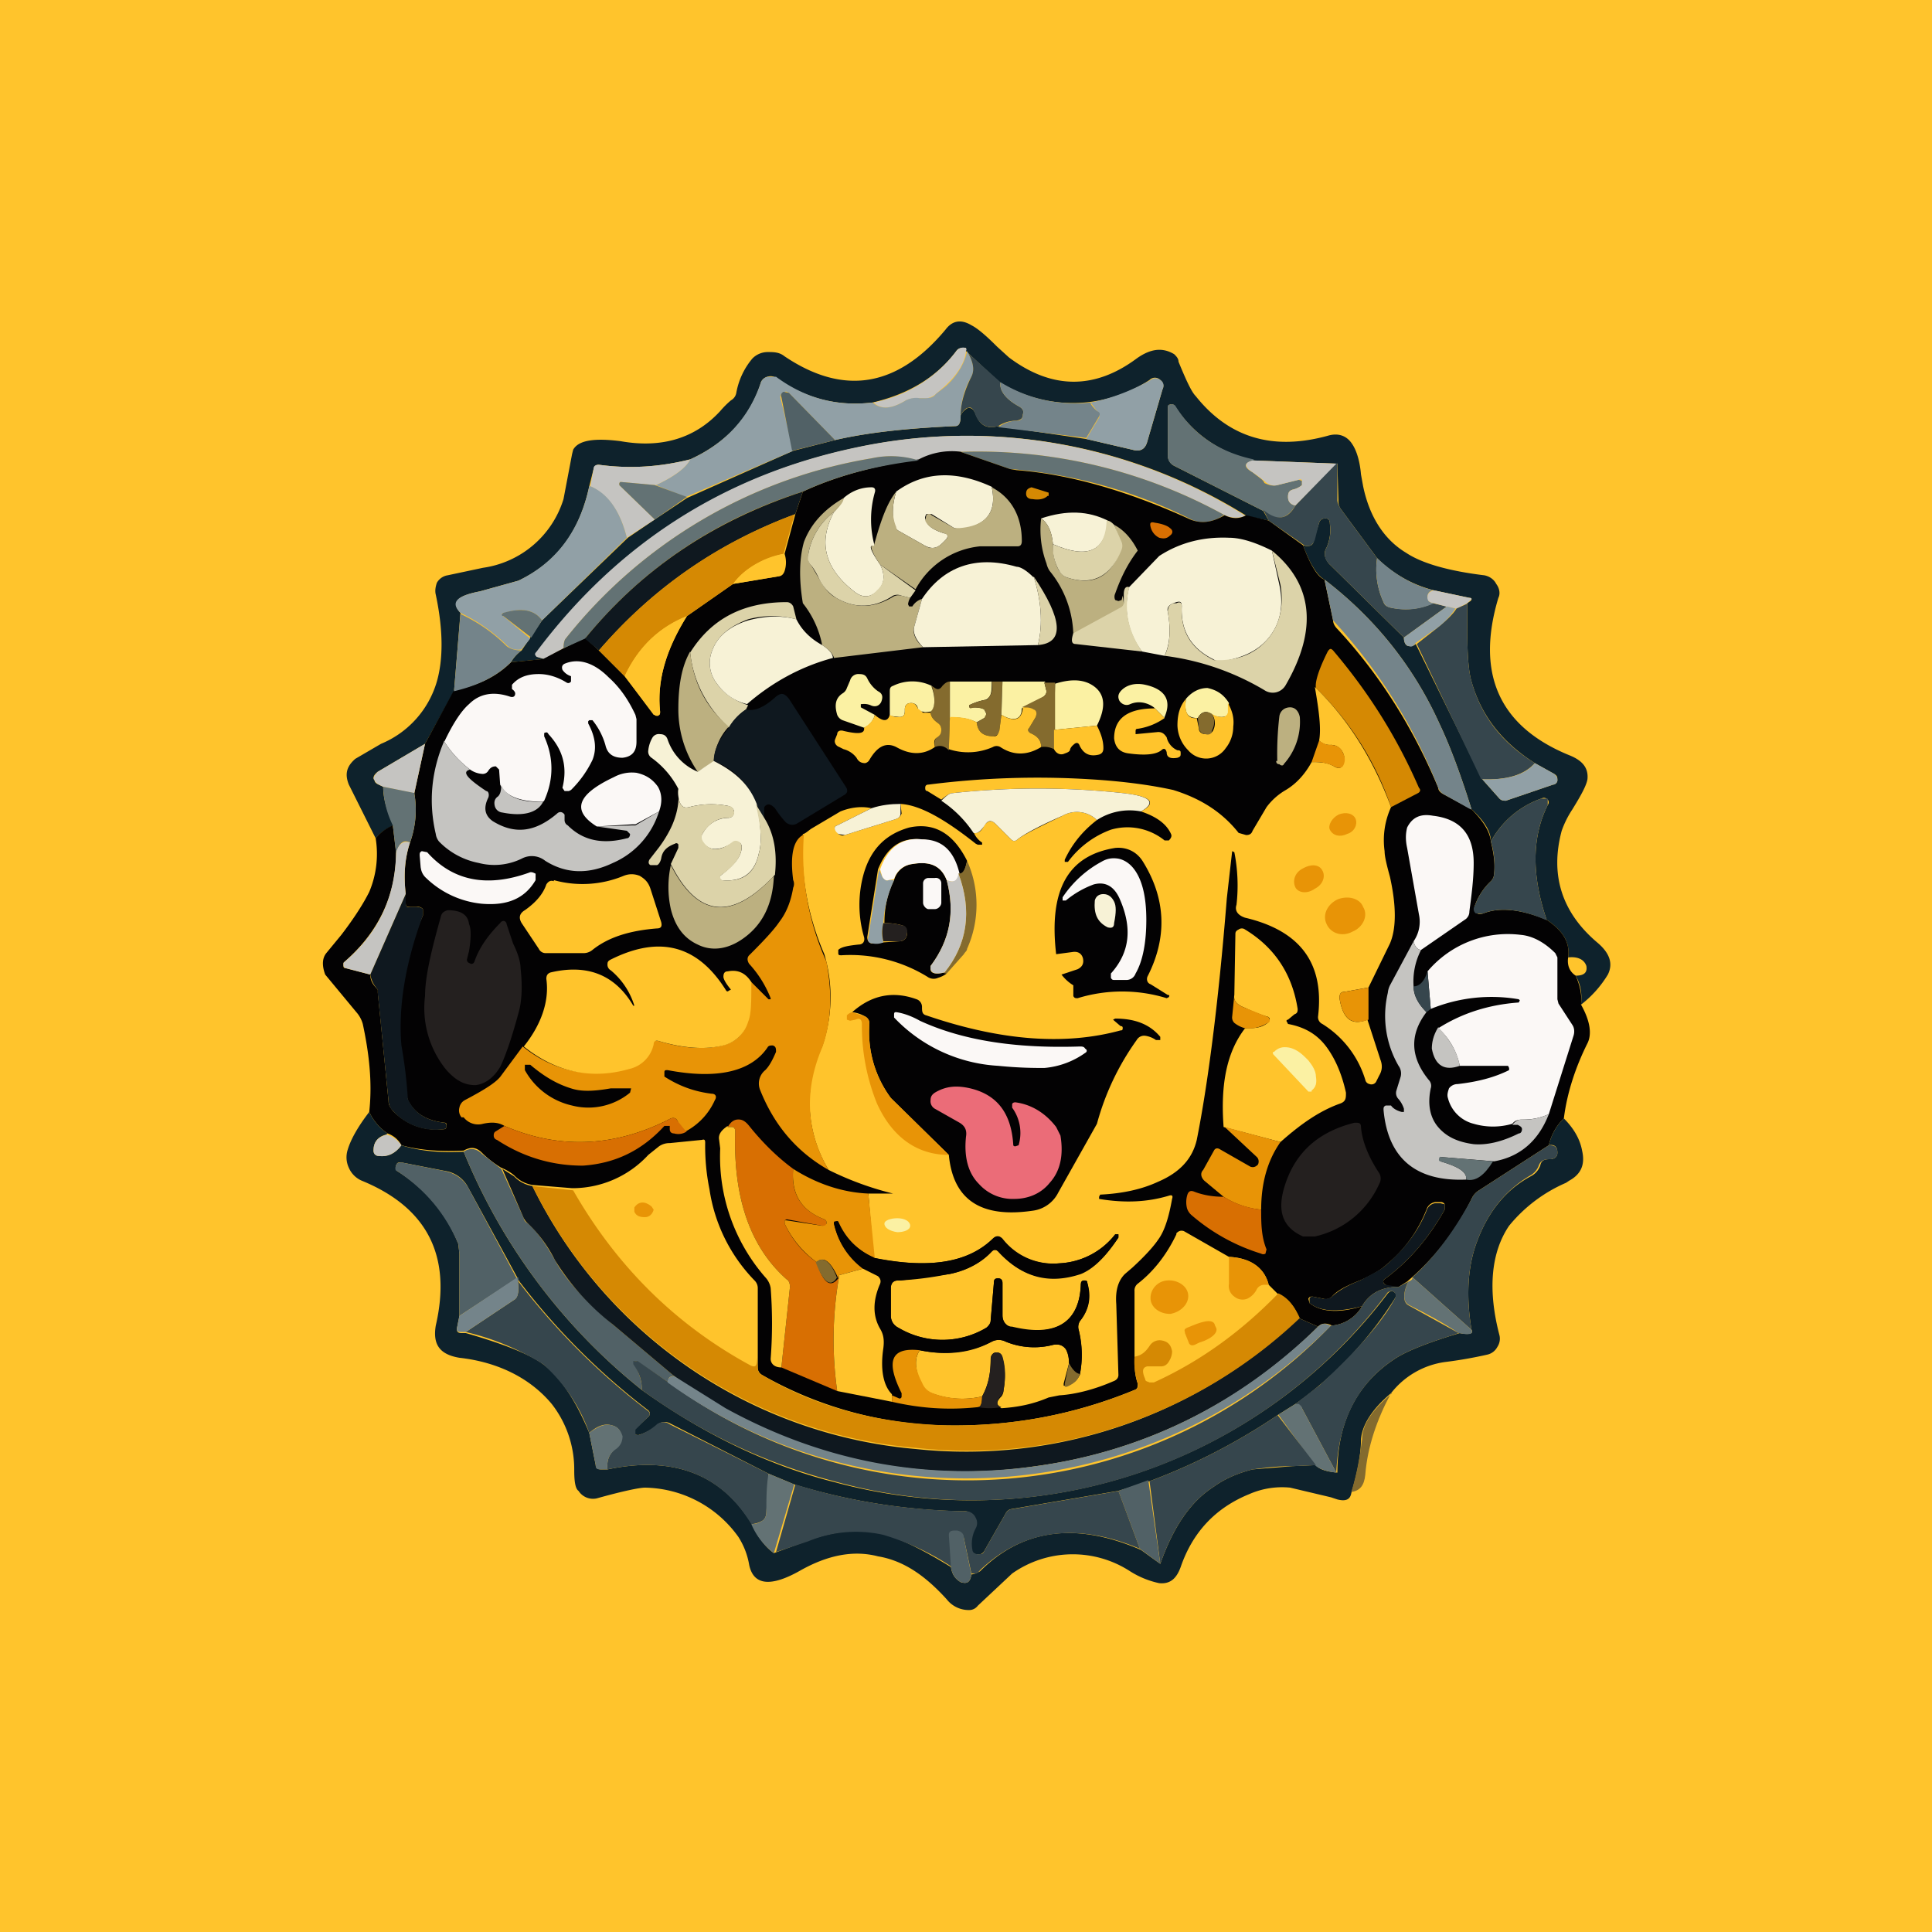 <!-- by TradingView --><svg width="18" height="18" viewBox="0 0 18 18" xmlns="http://www.w3.org/2000/svg"><path fill="#FFC42C" d="M0 0h18v18H0z"/><path d="M14.73 9.36c.01-.1 0-.18-.05-.27.08 0 .11-.03.1-.09-.02-.06-.08-.09-.17-.08.02-.14-.05-.25-.2-.35-.14-.41-.14-.77.01-1.07a.04.04 0 0 0 0-.05c-.02-.02-.04-.02-.06-.01a.86.86 0 0 0-.47.4c0-.1-.07-.2-.18-.3-.1-.32-.2-.59-.3-.8-.24-.53-.6-.98-1.07-1.34-.06-.03-.13-.13-.2-.32.06.02.1 0 .1-.05l.05-.16c.01-.03.03-.04.06-.04s.04.02.04.05c.01.08 0 .15-.03.22-.03.05-.02.1.02.15l.7.69c0 .05.02.08.05.08.02 0 .04 0 .06-.02l.62 1.26.16.18c.02.02.04.02.06.02l.44-.15c.02 0 .04-.02.04-.04 0-.03 0-.04-.03-.06l-.18-.1c-.3-.19-.5-.44-.59-.76-.03-.1-.04-.27-.04-.5v-.23l.03-.02c.02-.02.01-.03-.01-.03l-.33-.07a1.15 1.15 0 0 1-.53-.3l-.34-.46a.13.13 0 0 1-.02-.08l-.01-.34-.78-.03a1.16 1.16 0 0 1-.73-.5c-.01-.02-.03-.03-.05-.02-.01 0-.02.01-.02.03v.44c0 .04.02.08.06.1l.83.42.05.09-.2-.04a4.91 4.91 0 0 0-3.64-.64c-1.23.26-2.22.9-2.97 1.9-.02.02-.02.03 0 .05l.06.02-.31.03a.35.35 0 0 1 .1-.11l.08-.12.11-.16.8-.77.25-.17.3-.2.99-.44.39-.1c.3-.07.67-.11 1.12-.13.04 0 .05-.04.05-.1.02-.04.05-.06.07-.07.03 0 .05.01.07.06.04.1.1.14.21.11l.82.12.43.1c.07.02.12 0 .14-.08l.14-.48a.07.07 0 0 0-.02-.09.07.07 0 0 0-.1 0 1.3 1.3 0 0 1-1.4.02l-.29-.27L9 3.27v-.03c-.04 0-.07 0-.09.03-.18.24-.44.4-.78.48-.33.04-.63-.04-.9-.23a.09.09 0 0 0-.08-.01.09.09 0 0 0-.06.05c-.1.33-.33.57-.66.72-.28.07-.56.09-.85.05-.03 0-.04.01-.05.04l-.04.16c-.09.42-.3.71-.66.88l-.36.1c-.21.04-.27.1-.18.2l-.06.73-.27.49-.44.26c-.04.03-.05.06-.03.08 0 .03.04.04.08.06 0 .12.04.24.1.36a.4.4 0 0 0-.17.12l-.25-.5c-.04-.1-.02-.17.06-.24l.24-.14a.9.9 0 0 0 .52-.58c.06-.21.06-.48-.01-.81-.01-.04 0-.08.01-.11a.14.14 0 0 1 .1-.07l.33-.07a.92.92 0 0 0 .75-.64l.08-.42.01-.04c.05-.09.2-.11.44-.08.39.07.7-.03.93-.28a.85.85 0 0 1 .1-.1.1.1 0 0 0 .05-.07.68.68 0 0 1 .15-.32.2.2 0 0 1 .14-.06c.06 0 .11 0 .16.04.55.37 1.05.29 1.5-.25.06-.08.14-.1.24-.04.06.03.14.1.24.2l.11.1c.4.3.8.3 1.19.01.14-.1.25-.1.35-.04.02.02.04.04.04.07.07.17.12.28.16.32.31.39.72.51 1.23.37.1-.03.18 0 .23.08.04.06.07.16.08.28l.02.11c.06.29.2.5.4.62.15.1.4.17.73.21.05.01.09.04.11.08.03.04.04.09.02.13-.21.7 0 1.2.67 1.47.12.05.17.12.16.22-.01.06-.06.15-.14.28a.9.9 0 0 0-.1.2c-.11.41 0 .76.33 1.04.12.1.15.2.1.3a1.02 1.02 0 0 1-.25.28Z" fill="#0E222C"/><path d="M9 3.27c-.01.11-.08.22-.2.33l-.08.07a.15.15 0 0 1-.12.04h-.03c-.04 0-.09 0-.13.02-.13.08-.23.09-.3.02.33-.07.59-.24.77-.48a.08.08 0 0 1 .08-.03c.01 0 .02.01.01.03Z" fill="#C5C4C1"/><path d="M9.02 3.29c.05.09.06.16.03.22a.73.73 0 0 0-.1.36c0 .06-.01.1-.05.1-.45.02-.82.06-1.12.13l-.43-.44c-.02-.01-.03-.02-.05 0-.02 0-.03.02-.03.04l.12.5-1 .43-.28-.11c.17-.08.28-.16.32-.24.33-.15.55-.39.66-.72a.09.09 0 0 1 .06-.05h.08c.27.2.57.28.9.24.08.07.18.06.31-.02a.21.21 0 0 1 .13-.02h.03c.05 0 .09 0 .12-.04l.09-.07c.11-.1.18-.22.2-.33l.01.02Z" fill="#91A0A6"/><path d="M9.32 3.56c-.01.08.05.16.18.23.03.02.04.04.03.07 0 .04-.02.05-.06.06a.3.3 0 0 0-.17.05c-.1.03-.17-.01-.21-.1-.02-.06-.04-.08-.07-.07-.02 0-.05.03-.07.07 0-.1.03-.22.1-.36.03-.06.02-.13-.03-.22l.3.27Z" fill="#36464D"/><path d="m10.12 4.09.12-.2c.01-.03 0-.05-.02-.06l-.06-.08c.21-.04.4-.12.56-.21a.07.07 0 0 1 .09 0c.03.02.04.05.02.09l-.14.48c-.02.08-.07.1-.14.08l-.43-.1Z" fill="#91A0A6"/><path d="M9.32 3.56c.26.16.55.22.84.19 0 .02.03.05.06.08.03.01.03.03.02.05l-.12.2-.82-.1a.3.3 0 0 1 .17-.06c.04 0 .06-.02.06-.06.01-.03 0-.05-.03-.07-.13-.07-.19-.15-.18-.23Z" fill="#74848A"/><path d="m7.78 4.1-.4.1-.1-.5c-.01-.02 0-.04.02-.05l.05.01.43.44Z" fill="#516166"/><path d="M11.68 4.29c-.09.02-.1.06-.01.11.06.05.1.07.11.1.04.02.08.03.12.02l.2-.05.03.01v.04a.2.2 0 0 1-.08.04c-.04.01-.05.03-.05.07 0 .04.02.07.07.08-.08.13-.18.15-.3.05l-.83-.42a.1.1 0 0 1-.06-.1V3.8c0-.02 0-.03.02-.03.02-.01.04 0 .05.01.16.26.4.43.73.5Z" fill="#637274"/><path d="M11.62 4.8a.25.25 0 0 1-.21 0 4.75 4.75 0 0 0-2.46-.59c-.17 0-.3.02-.4.08a.85.85 0 0 0-.43-.02 4.6 4.6 0 0 0-2.85 1.68c-.01.01-.02.04-.02.09l-.18.1L5 6.12c-.02-.02-.02-.03 0-.05.75-1 1.74-1.64 2.97-1.9a4.91 4.91 0 0 1 3.64.64Z" fill="#C5C4C1"/><path d="M11.4 4.8c-.1.07-.22.08-.3.04a4.55 4.55 0 0 0-1.69-.47l-.46-.16a4.75 4.75 0 0 1 2.46.59Z" fill="#637274"/><path d="m8.95 4.21.46.16.06.01c.51.04 1.05.2 1.62.46.1.04.2.03.32-.04.06.03.13.04.2 0l.21.05.32.23c.07.19.14.3.2.32l.08.38c0 .03.02.06.04.08.4.43.71.93.94 1.48 0 .03.03.05.05.06l.26.14c.1.1.17.2.18.3.03.12.04.22.03.3a.1.1 0 0 1-.03.07.58.58 0 0 0-.15.23l.01.06c.02.02.04.02.07.01.15-.06.35-.04.59.06.15.1.22.21.2.35-.01.07.01.13.07.17.04.09.06.18.05.27.09.16.1.28.06.36-.11.22-.19.46-.22.7a.5.5 0 0 0-.14.25l-.65.42a.18.18 0 0 0-.07.08 2.38 2.38 0 0 1-.6.77l-.08.05c-.06 0-.1 0-.12-.02-.03-.02-.03-.04 0-.06.23-.17.41-.39.55-.64v-.05a.04.04 0 0 0-.04-.02h-.05a.1.1 0 0 0-.08.07c-.08.2-.2.37-.37.51-.05.05-.14.1-.25.15-.13.05-.22.1-.26.15a.08.08 0 0 1-.08.02l-.1-.02c-.02 0-.03 0-.04.02l.01.04c.1.08.26.1.49.03a.36.36 0 0 1-.28.18c-.06-.03-.1-.02-.13.01l-.18-.08a.37.37 0 0 0-.2-.23l-.08-.08c-.04-.16-.17-.25-.37-.26l-.42-.24c-.03-.01-.05 0-.07.02v.01c-.1.21-.23.36-.36.46a.08.08 0 0 0-.03.07v.61c0 .08 0 .17.03.25 0 .03 0 .05-.03.06-.56.23-1.14.34-1.75.33a3.58 3.58 0 0 1-1.72-.47.08.08 0 0 1-.04-.06V12a.1.1 0 0 0-.03-.07 1.54 1.54 0 0 1-.42-.85 2.01 2.01 0 0 1-.04-.43c0-.02 0-.04-.03-.03l-.3.03a.17.17 0 0 0-.1.03l-.1.08a.96.96 0 0 1-.71.31l-.37-.03a.3.3 0 0 1-.17-.09.44.44 0 0 0-.12-.07.98.98 0 0 1-.18-.14c-.05-.05-.1-.06-.17-.02-.2.01-.4 0-.58-.05a.23.23 0 0 0-.13-.11.5.5 0 0 1-.17-.2c.03-.27 0-.54-.06-.82a.28.28 0 0 0-.06-.11l-.29-.35C3 9 3 8.93 3.04 8.88l.14-.17c.13-.17.21-.3.26-.4a.91.91 0 0 0 .06-.5.4.4 0 0 1 .16-.12l.03.25c0 .41-.17.75-.48 1.02a.03.03 0 0 0-.01.03c0 .02 0 .03.02.03l.23.06c0 .06.03.1.07.14v.03l.1 1.01c0 .04.02.06.04.09.13.13.29.19.48.17.01 0 .02-.01.02-.03 0-.02 0-.03-.02-.03-.17-.02-.28-.09-.34-.21a2.62 2.62 0 0 1 .14-1.72v-.06a.06.06 0 0 0-.06-.02h-.06c-.03 0-.04 0-.04-.04v-.08c-.02-.17-.01-.33.04-.48a.9.9 0 0 0 .04-.46l.1-.46.27-.5c.21-.04.39-.12.53-.26l.3-.03.19-.1.2-.1.13.12.24.24.27.36h.04c.02 0 .02-.01.02-.03-.03-.28.05-.57.25-.89l.43-.3.42-.07c.03 0 .05-.02.06-.05a.26.26 0 0 0 0-.16l.1-.37.07-.21c.3-.14.66-.24 1.08-.3a.66.66 0 0 1 .4-.07Z" fill="#030203"/><path d="M8.56 4.29c-.42.05-.78.15-1.08.29-.82.26-1.5.72-2.03 1.37l-.2.09c0-.05.01-.08.02-.09a4.6 4.6 0 0 1 2.85-1.68.85.85 0 0 1 .44.02Z" fill="#637274"/><path d="M6.43 4.28c-.04.08-.15.16-.32.24l-.33-.03-.01.01v.02l.33.32-.26.17c-.06-.24-.17-.4-.34-.48l.03-.16c0-.03.02-.04.05-.04.29.04.57.02.85-.05ZM11.68 4.29l.78.03-.39.39c-.05-.01-.07-.04-.07-.08s.01-.06.05-.07a.2.2 0 0 0 .08-.04v-.04c0-.01-.01-.02-.03-.01l-.2.05a.12.12 0 0 1-.11-.03 1.65 1.65 0 0 0-.12-.09c-.08-.05-.08-.09 0-.11Z" fill="#C5C4C1"/><path d="M12.46 4.32v.34c0 .03.02.06.03.08l.34.46c-.02.14 0 .28.06.41.01.03.03.04.06.05.14.03.27.02.4-.04l.13.03-.4.29-.7-.69c-.04-.04-.05-.1-.02-.15a.39.39 0 0 0 .03-.22c0-.03-.01-.05-.04-.05s-.05.01-.06.04l-.04.16c-.02.05-.05.07-.1.05l-.33-.23-.05-.1c.12.1.22.1.3-.04l.39-.4Z" fill="#36464D"/><path d="M9.24 4.54c.05.23-.05.36-.3.39l-.05-.01-.21-.13h-.05c-.01.02-.02.04 0 .06.01.05.07.09.17.12.03 0 .04.03.01.06l-.03.03c-.05.05-.1.06-.17.02l-.23-.13a.08.08 0 0 1-.04-.04c-.03-.09-.03-.2.01-.33.26-.19.56-.2.9-.04Z" fill="#F7F2D6"/><path d="m6.1 4.52.3.11-.3.21-.33-.32V4.5l.01-.01.33.03Z" fill="#637274"/><path d="M5.5 4.53c.17.07.28.24.34.48l-.79.77c-.07-.1-.19-.12-.35-.07-.03 0-.03.02 0 .04l.24.2-.08.1c-.05.01-.1 0-.14-.04a1.63 1.63 0 0 0-.43-.3c-.1-.1-.03-.16.18-.2l.36-.1c.35-.17.57-.46.66-.88Z" fill="#91A0A6"/><path d="M8.14 5.09c-.05-.02-.03.04.06.17.05.1.04.18-.02.24-.07.07-.14.07-.21.02-.29-.22-.35-.47-.2-.75.05-.05.08-.1.09-.13.08-.07.17-.1.26-.1.03 0 .04.02.03.05a.92.92 0 0 0 0 .5Z" fill="#F7F2D6"/><path d="M9.24 4.54c.19.1.28.28.28.5 0 .03-.01.05-.04.05h-.35a.77.77 0 0 0-.6.4l-.33-.23c-.09-.13-.1-.2-.06-.17.06-.22.12-.4.21-.51-.04.13-.04.24 0 .33 0 .02.01.03.03.04l.23.13c.06.04.12.03.17-.02l.03-.03c.03-.03.02-.05-.01-.06-.1-.03-.16-.07-.18-.12l.01-.05c.01-.01.03-.02.05 0l.21.12h.05c.25-.02.35-.15.3-.38Z" fill="#BCB080"/><path d="M9.76 4.62c-.03.03-.08.04-.14.03-.04 0-.06-.02-.06-.05 0-.04.02-.05.05-.06a11.34 11.34 0 0 1 .16.05v.03Z" fill="#D58903"/><path d="m7.48 4.58-.07.21c-.73.27-1.34.7-1.83 1.27l-.13-.11c.53-.65 1.2-1.1 2.03-1.37Z" fill="#0F181F"/><path d="M7.86 4.64c0 .04-.04.08-.09.13a.62.62 0 0 0-.24.4c0 .04 0 .07.03.1l.07.12c.05.09.1.15.16.18.17.1.35.1.53-.01a.1.1 0 0 1 .08-.01l.08.02a.16.16 0 0 0-.02.06l.01.02h.03a.16.16 0 0 1 .09-.07l-.07.25c-.02.06 0 .13.08.2l-.83.1c-.01-.04-.05-.08-.11-.12a.9.9 0 0 0-.18-.39c-.04-.24-.03-.43.01-.57.06-.16.18-.3.37-.41Z" fill="#BCB080"/><path d="M7.77 4.77c-.15.28-.09.53.2.75.07.05.14.05.2-.02.07-.06.08-.14.03-.24l.33.24-.05.07-.08-.02a.1.1 0 0 0-.08 0c-.18.12-.36.12-.53.02a.43.43 0 0 1-.16-.18.65.65 0 0 0-.07-.12.1.1 0 0 1-.03-.1.62.62 0 0 1 .24-.4Z" fill="#DCD3A9"/><path d="M10.32 4.85c-.02.29-.19.36-.51.22-.01-.12-.05-.2-.11-.24.24-.08.44-.07.62.02Z" fill="#F7F2D6"/><path d="m7.4 4.8-.1.36a.77.77 0 0 0-.47.28l-.43.3c-.25.1-.45.28-.58.56l-.24-.24c.5-.58 1.1-1 1.83-1.27Z" fill="#D58903"/><path d="M9.7 4.83c.06.04.1.12.11.24 0 .08.01.17.06.25.02.03.04.05.07.06.24.08.41 0 .5-.26a.1.1 0 0 0 0-.07l-.06-.16c.08.04.16.12.22.24-.1.13-.16.26-.21.4a.07.07 0 0 0 0 .06l.03.01.03-.01.01-.04.01.07c0 .02 0 .04-.03.05l-.44.25a.97.97 0 0 0-.22-.6.2.2 0 0 1-.03-.07.9.9 0 0 1-.05-.42Z" fill="#BCB080"/><path d="m10.38 4.89.07.16a.1.1 0 0 1 0 .07c-.1.25-.27.34-.51.26a.12.12 0 0 1-.07-.06.43.43 0 0 1-.06-.25c.32.14.49.07.5-.22.03 0 .05.02.07.04Z" fill="#DCD3A9"/><path d="M10.9 4.92c.03.02.03.05 0 .07-.03.03-.06.03-.1.02a.15.15 0 0 1-.08-.1c-.01-.04 0-.05.04-.04.07.01.12.03.14.05Z" fill="#D86F02"/><path d="m11.85 5.13.07.32c.04.19.01.35-.09.48-.1.13-.25.2-.44.23-.03 0-.06 0-.09-.02-.2-.1-.3-.26-.29-.49 0-.04-.01-.05-.05-.04l-.03.01c-.04.02-.06.04-.05.08.03.17.02.3-.03.41l-.21-.04a.69.69 0 0 1-.12-.6l.28-.29c.2-.13.42-.18.65-.17.12 0 .26.05.4.12Z" fill="#F7F2D6"/><path d="M7.3 5.16c.02.05.02.1 0 .16 0 .03-.02.04-.05.05l-.42.07c.1-.14.26-.23.47-.28Z" fill="#FFC42C"/><path d="M10.85 6.11c.05-.1.06-.24.03-.41 0-.04.01-.06.05-.08h.03c.04-.02.05 0 .05.03-.01.23.08.39.3.5h.08c.2-.01.34-.09.44-.22.1-.13.13-.3.1-.48l-.08-.32c.38.31.43.73.13 1.25a.14.14 0 0 1-.09.07.14.14 0 0 1-.11-.02 2.4 2.4 0 0 0-.93-.32Z" fill="#DCD3A9"/><path d="M12.83 5.2c.17.16.35.26.53.3-.04 0-.06.03-.06.06l.01.04a.1.1 0 0 0 .05.02.62.62 0 0 1-.41.04.08.08 0 0 1-.06-.05c-.06-.13-.08-.27-.06-.41Z" fill="#74848A"/><path d="M9.63 5.37c.07.22.09.44.04.64l-1.07.02c-.07-.07-.1-.14-.08-.2l.07-.25c.2-.3.5-.41.88-.3.04 0 .1.04.16.1Z" fill="#F7F2D6"/><path d="M9.63 5.37c.27.4.29.62.04.64.05-.2.03-.42-.04-.64Z" fill="#DCD3A9"/><path d="m13.7 7.54-.25-.14a.11.11 0 0 1-.05-.06 5.02 5.02 0 0 0-.98-1.56l-.08-.38c.47.36.83.81 1.07 1.34.1.21.2.48.3.8Z" fill="#74848A"/><path d="M10.52 5.48c-.05.2-.01.4.12.59L10.02 6c-.04 0-.04-.04-.02-.1l.44-.24a.05.05 0 0 0 .03-.05v-.07c0-.06.02-.08.05-.07Z" fill="#DCD3A9"/><path d="m13.36 5.5.33.07c.02 0 .03.01 0 .03l-.02.02-.1.05-.1-.02-.11-.03a.1.1 0 0 1-.05-.02.05.05 0 0 1-.01-.04c0-.03.02-.05.06-.06Z" fill="#C5C4C1"/><path d="m7.39 5.65.03.12a.87.87 0 0 0-.45 0c-.16.06-.28.15-.33.28a.31.31 0 0 0 .04.32c.07.1.17.16.29.2l-.02.04a.51.51 0 0 0-.16.17c-.2-.19-.33-.42-.36-.7.2-.32.5-.47.9-.47.03 0 .05.02.06.04Z" fill="#DCD3A9"/><path d="M13.67 5.62v.23c0 .23.01.4.04.5.09.32.28.57.59.76-.1.11-.26.16-.5.15L13.2 6l.14-.11c.13-.1.2-.17.23-.22l.11-.05Z" fill="#36464D"/><path d="M13.56 5.67a.72.72 0 0 1-.23.22l-.14.1c-.02.03-.04.04-.06.03-.03 0-.05-.03-.05-.08l.4-.29.08.02Z" fill="#91A0A6"/><path d="m5.05 5.78-.1.16-.26-.2c-.02 0-.02-.02 0-.03.17-.05.29-.03.36.07Z" fill="#637274"/><path d="M6.4 5.74c-.2.32-.28.61-.25.89 0 .02 0 .03-.02.04-.02 0-.03 0-.04-.02l-.27-.35c.13-.28.33-.46.58-.56Z" fill="#FFC42C"/><path d="M4.86 6.06a.35.35 0 0 0-.1.11c-.14.14-.32.22-.53.27l.06-.72c.17.08.31.18.43.3.04.03.09.04.14.04Z" fill="#74848A"/><path d="M7.42 5.77c.05.1.13.18.24.24.06.04.1.08.1.12-.3.08-.57.23-.8.43a.47.47 0 0 1-.28-.19.31.31 0 0 1-.04-.32c.05-.13.17-.22.33-.27.15-.04.3-.05.45-.01Z" fill="#F7F2D6"/><path d="M12.96 7.52a2.8 2.8 0 0 0-.7-1.11c-.01-.06.03-.18.11-.34.02-.03.03-.03.05-.01.34.4.6.82.8 1.28.02.02.01.04-.01.05l-.25.13Z" fill="#D58903"/><path d="M6.43 6.07c.03.3.15.52.36.7a.52.52 0 0 0-.14.33l-.15.09a1.03 1.03 0 0 1-.18-.58c0-.22.03-.4.11-.54Z" fill="#BCB080"/><path d="M5.06 7.47c-.21 0-.35-.05-.4-.16l-.01-.14-.03-.03c-.03 0-.05.01-.07.04a.06.06 0 0 1-.06.03.22.22 0 0 1-.11-.04 1 1 0 0 1-.24-.26c.08-.17.16-.29.23-.35.1-.1.23-.12.38-.07.03.01.05 0 .05-.03 0 0 0-.02-.03-.04v-.04c.06-.07.14-.1.25-.1.09 0 .18.03.26.08.02.01.03 0 .04-.01V6.3a.15.15 0 0 1-.08-.06c-.01-.03 0-.05.03-.06.13-.05.27 0 .4.13.1.09.18.2.25.35l.01.04v.21c0 .09-.04.14-.13.15-.08 0-.14-.03-.16-.12a.65.65 0 0 0-.12-.23h-.03l-.01.01v.02c.07.13.08.24.04.34a1 1 0 0 1-.2.28l-.02.01h-.04l-.02-.03c.05-.2 0-.36-.13-.5-.01-.02-.02-.02-.04-.01v.03c.09.2.09.4 0 .6Z" fill="#FBF8F6"/><path d="M8.15 6.66c-.01.05-.05.1-.1.12l-.2-.07a.09.09 0 0 1-.05-.05c-.03-.1-.01-.16.05-.2a.09.09 0 0 0 .04-.05l.03-.07a.08.08 0 0 1 .07-.06c.04 0 .07 0 .09.04a.3.3 0 0 0 .1.12c.04.02.05.05.03.1-.02.04-.06.05-.1.03a.16.16 0 0 0-.08-.01h-.01v.03l.13.07Z" fill="#FBF1A3"/><path d="M8.85 6.35v.34l-.01.3c-.04-.04-.08-.05-.13-.03-.01-.04 0-.07.02-.1a.08.08 0 0 0 .04-.06.08.08 0 0 0-.04-.07c-.04-.03-.06-.06-.06-.1.04-.04.05-.12.01-.24l.03.02c.03.02.05.01.07-.02.02-.02.04-.04.07-.04Z" fill="#846B2E"/><path d="M9.24 6.35c0 .07 0 .12-.03.15a.06.06 0 0 1-.03.02.58.58 0 0 0-.15.05v.02h.01c.05 0 .1 0 .13.02l.02.04c0 .01 0 .03-.02.04l-.07.04a.44.44 0 0 0-.25-.04v-.34h.39Z" fill="#FBF1A3"/><path d="m9.34 6.35-.01.31-.02.15c0 .03-.02.04-.05.05-.1 0-.15-.04-.16-.13l.07-.04.02-.04-.02-.04a.19.19 0 0 0-.13-.01l-.01-.01v-.02a.58.58 0 0 1 .15-.05c.01 0 .02 0 .03-.02.03-.03.04-.08.03-.15h.1Z" fill="#846B2E"/><path d="m9.73 6.36.02.08c0 .02-.01.04-.04.06l-.19.1c0 .1-.07.13-.19.06l.01-.31h.4ZM10.22 6.76l-.4.04.01-.43c.16-.05.28-.04.37.03.1.08.1.2.02.36ZM8.68 6.4c.04.11.03.2-.01.23-.02 0-.05.01-.07 0-.02 0-.04 0-.05-.03 0-.03-.03-.05-.06-.05-.04 0-.06.02-.06.06v.01c0 .04-.01.06-.05.06l-.09-.01v-.22c0-.03 0-.05.03-.06a.41.41 0 0 1 .36 0Z" fill="#FBF1A3"/><path d="M9.83 6.37v.43l-.01.18a.2.2 0 0 0-.12-.02c0-.06-.03-.1-.1-.13-.02 0-.03-.03-.01-.05l.06-.1c.01-.03 0-.06-.03-.07a.23.23 0 0 0-.1-.02l.2-.1a.06.06 0 0 0 .03-.05l-.02-.08h.1Z" fill="#846B2E"/><path d="m10.85 6.69-.1-.1c-.07-.05-.15-.06-.22-.03-.04.02-.08 0-.1-.03-.02-.04-.01-.07.02-.1.05-.05.13-.07.22-.05.18.04.25.14.18.3ZM11.45 6.55l-.01.1c0 .02-.03.03-.06.03a.19.19 0 0 1-.1-.03c-.04-.03-.09-.02-.12.04-.1 0-.13-.05-.11-.18.06-.07.13-.1.2-.1.09.02.15.06.2.14Z" fill="#FBF1A3"/><path d="M12.96 7.52a.74.74 0 0 0-.06.41c0 .05.02.13.05.24.06.27.06.48 0 .62l-.2.41-.22.04c-.04 0-.05.02-.05.06.03.19.11.26.26.2l.12.37c.02.05.02.1-.01.15l-.03.06a.05.05 0 0 1-.06.02.05.05 0 0 1-.04-.04.93.93 0 0 0-.4-.52.07.07 0 0 1-.04-.07c.06-.5-.17-.8-.68-.92-.06-.02-.1-.06-.08-.12.02-.17.01-.34-.02-.49l-.02-.01a145.15 145.15 0 0 0-.05.44c-.08 1-.18 1.75-.28 2.25-.04.17-.15.3-.36.39-.15.07-.33.11-.54.12l-.01.02v.02c.24.04.45.03.65-.03.03-.01.04 0 .03.03-.03.17-.07.3-.13.38-.04.06-.12.15-.24.26l-.07.06c-.06.06-.09.15-.08.28l.02.66c0 .03-.02.05-.05.06-.16.07-.34.12-.5.13l-.1.02c-.14.06-.28.09-.44.1-.05-.03-.05-.06 0-.11a.1.1 0 0 0 .02-.06.7.7 0 0 0-.01-.3c-.01-.04-.03-.05-.06-.05s-.05.03-.05.06c0 .13-.02.24-.08.35a.8.8 0 0 1-.47-.03.16.16 0 0 1-.1-.1c-.06-.13-.06-.23-.01-.3.24.05.47.03.67-.08a.14.14 0 0 1 .13 0 .7.7 0 0 0 .44.03c.05-.01.09 0 .12.04.02.03.03.08.03.13l-.05.19v.02h.03c.07-.02.1-.06.12-.1a.94.94 0 0 0-.01-.42c-.01-.03 0-.06.01-.08.09-.11.1-.23.07-.36 0-.01-.01-.02-.03-.02-.02 0-.02.01-.03.03-.01.36-.23.5-.64.4-.06 0-.09-.05-.09-.1v-.3c0-.03-.01-.05-.04-.05s-.04.01-.04.04l-.03.35c0 .03-.02.05-.04.07a.8.8 0 0 1-.82 0 .12.12 0 0 1-.07-.11V12c0-.04.02-.07.06-.07h.03l.46-.06c.17-.04.3-.11.39-.21.02-.02.04-.02.06 0 .22.24.47.3.77.2.1-.03.22-.14.35-.33v-.03h-.03a.7.7 0 0 1-.52.27.6.6 0 0 1-.53-.22c-.03-.04-.06-.04-.1 0-.23.22-.6.27-1.1.17l-.05-.6h.23a2.9 2.9 0 0 1-.6-.22 1.21 1.21 0 0 1-.06-1.15 1.4 1.4 0 0 0 .02-.86 2.44 2.44 0 0 1-.2-1.12c.02 0 .05-.03.08-.05l.27-.16c.1-.04.2-.05.29-.03l-.32.16c-.03.01-.03.03 0 .06l.01.02c.02.01.04.02.06.01l.48-.15c.03-.01.04-.03.05-.05l-.01-.09c.18.01.41.14.7.37l.02.01h.04v-.02a.2.2 0 0 1-.08-.1c.04.02.07 0 .1-.06.04-.05.07-.05.11-.01l.14.14c.02.02.04.02.06 0 .05-.04.19-.11.42-.22a.27.27 0 0 1 .32.04c-.13.1-.23.22-.3.37v.02h.03a.87.87 0 0 1 .4-.3.55.55 0 0 1 .5.1h.04c.02-.02.03-.04.02-.06-.04-.09-.13-.16-.28-.21.15-.08.1-.14-.16-.17a7.42 7.42 0 0 0-1.6 0c-.02 0-.05.02-.1.06l-.13-.08c-.02 0-.02-.02-.02-.03 0-.02.01-.03.03-.03a8.01 8.01 0 0 1 1.5-.05c.34.02.6.06.78.1.26.08.46.21.61.4l.07.02c.03 0 .05-.01.06-.04l.13-.22a.59.59 0 0 1 .18-.16c.1-.06.18-.15.24-.26.07 0 .14 0 .21.04.03.02.06.02.07 0a.12.12 0 0 0 .01-.13.12.12 0 0 0-.11-.07.14.14 0 0 1-.11-.04c.02-.11 0-.27-.04-.5.3.29.54.66.71 1.12Z" fill="#FFC42C"/><path d="m7.12 7.62-.08-.13a.65.65 0 0 0-.39-.4c0-.1.05-.2.14-.31a.51.51 0 0 1 .16-.17c.08.02.17-.02.28-.12.05-.04.08-.03.12.02l.53.82c.02.03.02.06-.02.08l-.43.26a.09.09 0 0 1-.11-.01.95.95 0 0 1-.1-.13c-.04-.04-.07-.05-.1-.01v.1Z" fill="#0F181F"/><path d="M11.05 6.51c-.02.13.02.19.1.18l.02.1c0 .03.03.05.06.05s.05 0 .07-.03a.15.15 0 0 0-.01-.16c.03.02.06.03.1.03.02 0 .04-.01.05-.04v-.09c.04.07.06.14.05.22 0 .08-.03.15-.07.2a.22.22 0 0 1-.35.02.34.34 0 0 1-.1-.23c0-.1.02-.18.08-.25ZM8.67 6.63c0 .04.02.07.06.1.03.02.04.04.04.07 0 .03-.01.05-.04.07-.03.02-.03.05-.02.09-.1.07-.22.08-.36 0-.1-.05-.18 0-.25.12a.06.06 0 0 1-.04.03c-.03 0-.06-.01-.08-.05a.22.22 0 0 0-.12-.08 1.5 1.5 0 0 1-.04-.02c-.03-.01-.05-.04-.04-.07l.02-.05c0-.03.03-.04.06-.03.13.03.2.03.19-.03.05-.03.09-.07.1-.12.07.06.12.07.14 0 .03.02.06.02.09.02.04 0 .05-.02.05-.06v-.01c0-.04.02-.06.06-.06.03 0 .05.02.06.05l.05.04h.07Z" fill="#FFC42C"/><path d="M11.9 7.09a3 3 0 0 1 .02-.42c.01-.05.05-.08.1-.08s.08.04.09.09a.59.59 0 0 1-.15.44c0 .01-.02.02-.04 0-.02 0-.03-.01-.03-.03Z" fill="#BCB080"/><path d="M9.7 6.96c-.13.08-.26.08-.38 0a.07.07 0 0 0-.07 0 .57.57 0 0 1-.41.02l.01-.3c.1 0 .18.01.25.05.01.09.06.13.16.13.03 0 .04-.02.05-.05l.02-.15c.12.07.19.05.2-.07.03 0 .07 0 .1.02.03.01.03.04.02.07l-.06.1c-.02.02-.01.04.01.05.07.03.1.07.1.13ZM10.76 6.6l.09.09a.58.58 0 0 1-.25.1c-.02 0-.02.01-.02.03v.02l.21-.02c.04 0 .06.02.08.05.01.05.05.1.1.12.03 0 .03.01.03.03 0 .02 0 .03-.03.04-.06.01-.1 0-.1-.05-.01-.04-.03-.04-.05-.02-.05.04-.15.05-.3.03-.09-.01-.13-.06-.14-.14 0-.19.13-.28.38-.28Z" fill="#FFC42C"/><path d="M11.29 6.65c.03.05.03.1 0 .16 0 .03-.03.04-.06.03-.03 0-.05-.02-.06-.05l-.01-.1c.03-.06.08-.07.13-.04Z" fill="#846B2E"/><path d="M10.22 6.76c.03.06.06.13.06.21 0 .03-.01.05-.04.06-.08.02-.14 0-.18-.08-.01-.03-.03-.04-.06-.01a.1.1 0 0 0-.03.04c0 .02-.02.03-.05.04-.04.02-.08 0-.1-.04V6.8l.4-.04Z" fill="#FFC42C"/><path d="m6.5 7.19.15-.1c.2.1.33.22.4.4.04.2.05.36.02.46-.04.19-.16.27-.35.25l-.02-.02.01-.02c.13-.1.2-.18.2-.27 0-.02-.01-.04-.03-.04h-.05c-.13.08-.22.08-.28 0a.07.07 0 0 1 0-.09.27.27 0 0 1 .23-.14c.04 0 .05-.02.06-.05 0-.03-.02-.05-.05-.06a.8.8 0 0 0-.37.01c-.04.01-.06 0-.08-.03a.26.26 0 0 1-.02-.14.82.82 0 0 0-.25-.29.07.07 0 0 1-.03-.07.3.3 0 0 1 .04-.12.07.07 0 0 1 .07-.03c.04 0 .06.02.07.05a.5.5 0 0 0 .28.3Z" fill="#F7F2D6"/><path d="m12.22 7.1.07-.2c.03.02.06.04.1.04.06 0 .1.02.12.07.03.05.02.1 0 .13-.02.02-.05.02-.08 0a.4.4 0 0 0-.2-.04Z" fill="#E89406"/><path d="M4.14 6.91a1 1 0 0 0 .24.26c-.08.02-.03.08.15.2.02 0 .03.03.02.06-.05.1-.03.17.04.22.21.13.4.1.6-.07.02-.02.05-.02.07.01v.05c0 .02.01.04.03.05.14.14.32.18.55.12.02 0 .03-.02.03-.04l-.03-.03-.28-.04.33-.01h.03l.22-.13a.77.77 0 0 1-.43.48c-.23.11-.44.1-.63-.02A.2.2 0 0 0 4.86 8a.58.58 0 0 1-.4.04.7.7 0 0 1-.37-.2.14.14 0 0 1-.03-.07c-.07-.3-.04-.59.08-.87ZM3.96 6.93l-.1.46-.29-.06c-.04-.02-.07-.03-.08-.06-.02-.02 0-.05.03-.08l.44-.26Z" fill="#C5C4C1"/><path d="m14.3 7.11.18.1c.02.02.03.03.03.06 0 .02-.02.04-.04.04l-.44.15c-.02 0-.04 0-.06-.02l-.16-.18c.23.01.4-.04.49-.15Z" fill="#91A0A6"/><path d="m6.14 7.56-.22.12h-.03l-.33.02c-.24-.15-.18-.3.16-.46a.35.35 0 0 1 .21-.04c.09.02.15.06.2.13.04.07.04.15.01.23Z" fill="#FBF8F6"/><path d="M5.06 7.47c-.05.1-.18.14-.38.1a.08.08 0 0 1-.07-.06c-.01-.04 0-.07.03-.09.02-.02.03-.05.03-.11.04.11.18.17.4.16Z" fill="#C5C4C1"/><path d="M3.86 7.39a.9.9 0 0 1-.04.46c-.06-.03-.1 0-.13.1l-.03-.26a.87.87 0 0 1-.09-.36l.3.06Z" fill="#637274"/><path d="m7.04 7.49.08.13c.1.16.12.34.1.53-.4.43-.72.4-.97-.1l.07-.15v-.03c0-.01-.02-.02-.03-.01-.08.03-.12.07-.13.14-.01.04-.03.06-.04.06h-.06c-.02-.01-.02-.03-.01-.05l.07-.09c.08-.1.13-.2.15-.25.04-.1.06-.2.05-.32 0 .05 0 .1.02.14.02.03.04.04.08.03a.8.8 0 0 1 .37-.01c.03 0 .05.03.05.06s-.02.05-.06.05c-.1 0-.18.06-.23.14a.07.07 0 0 0 0 .08c.06.09.15.1.28 0a.05.05 0 0 1 .05 0c.02.01.03.03.03.05 0 .09-.07.18-.2.27v.02l.01.02c.2.02.31-.06.35-.25.03-.1.02-.26-.03-.46Z" fill="#DCD3A9"/><path d="M10.63 7.56a.56.56 0 0 0-.41.08.27.27 0 0 0-.32-.04c-.23.1-.37.18-.42.22-.02.02-.04.02-.06 0l-.14-.14c-.04-.04-.07-.04-.1 0-.04.06-.07.09-.11.08a1.07 1.07 0 0 0-.3-.3c.05-.05.08-.07.1-.07a7.42 7.42 0 0 1 1.6 0c.26.03.3.09.16.17Z" fill="#F7F2D6"/><path d="M14.4 8.57c-.23-.1-.43-.12-.58-.06-.03.01-.05 0-.07 0a.05.05 0 0 1-.01-.07.58.58 0 0 1 .15-.23.1.1 0 0 0 .03-.07.78.78 0 0 0-.03-.3.86.86 0 0 1 .47-.4h.06v.06c-.15.3-.15.66-.01 1.07Z" fill="#36464D"/><path d="M8.39 7.5v.08c0 .02-.01.04-.04.05l-.48.15-.06-.01-.02-.02c-.02-.03-.02-.05.01-.06l.32-.16c.09-.03.18-.04.27-.04Z" fill="#F7F2D6"/><path d="M12.55 7.77c.07-.02.1-.09.08-.14-.02-.05-.09-.07-.16-.04-.06.03-.1.1-.08.14.03.06.1.07.16.04Z" fill="#E89406"/><path d="M13.24 8.85c-.03 0-.06-.03-.07-.08a.32.32 0 0 0 .05-.25l-.11-.62c-.02-.09-.01-.15 0-.19.05-.1.13-.13.24-.11.26.03.38.18.38.44 0 .15-.02.3-.04.45 0 .03-.01.05-.03.07l-.42.29Z" fill="#FBF8F6"/><path d="M9.01 8.02c-.02.1-.04.13-.08.12-.05-.2-.16-.31-.35-.32-.19-.02-.32.08-.4.28l-.1.63c0 .03.01.05.04.06l.11-.01.15-.01c.04 0 .07-.03.07-.07 0-.04-.01-.07-.05-.08a.6.6 0 0 0-.16-.02c0-.15.03-.28.09-.4a.2.2 0 0 1 .17-.15c.17-.03.27.02.32.15.08.3.03.56-.15.8v.03c0 .04.05.05.13.03l.02.01a.25.25 0 0 1-.08.04.1.1 0 0 1-.1-.01 1.37 1.37 0 0 0-.8-.2c-.02 0-.03 0-.03-.02v-.03c.03-.03.1-.04.19-.05.04 0 .06-.03.05-.07a1.07 1.07 0 0 1 0-.6c.07-.23.21-.36.42-.42.23-.05.41.05.54.31Z" fill="#030203"/><path d="M7.49 7.77a2.44 2.44 0 0 0 .21 1.19c.06.32.04.58-.04.8-.17.4-.15.78.06 1.14-.3-.17-.51-.42-.64-.75a.16.16 0 0 1 .05-.18c.04-.04.07-.1.1-.17 0-.03 0-.05-.03-.06-.02 0-.04 0-.05.02-.15.22-.46.3-.93.21-.02 0-.03 0-.03.02v.04c.14.09.28.14.44.16.04 0 .05.03.03.06a.61.61 0 0 1-.27.29.26.26 0 0 1-.08-.1c-.01-.02-.03-.03-.06-.02-.52.27-1.04.29-1.55.07-.05-.03-.11-.04-.2-.02a.17.17 0 0 1-.18-.06H4.3a.1.1 0 0 1-.02-.09.1.1 0 0 1 .05-.07c.19-.1.3-.17.34-.23l.2-.27c.3.24.63.3.98.2a.3.3 0 0 0 .23-.22c0-.03.02-.04.06-.03.23.07.43.08.59.04.12-.03.2-.1.23-.22.03-.07.04-.19.03-.35v-.03l.17.17h.02V9.3a1.03 1.03 0 0 0-.2-.32c-.02-.03-.02-.06 0-.08l.03-.03c.13-.13.21-.22.25-.28.07-.09.11-.2.13-.32.01-.02.01-.05 0-.07-.03-.23 0-.37.09-.42Z" fill="#E89406"/><path d="M8.93 8.14c0 .07-.04.09-.11.06-.05-.13-.15-.18-.32-.15a.2.2 0 0 0-.17.14l-.05.01c-.02.01-.04 0-.06-.03L8.2 8.1c.07-.2.2-.3.39-.28.19 0 .3.11.35.32Z" fill="#FBF8F6"/><path d="M3.82 7.85c-.05.15-.06.3-.04.48l-.33.75-.23-.06A.03.03 0 0 1 3.2 9v-.03c.32-.27.48-.6.49-1.02.02-.09.07-.12.13-.1Z" fill="#C5C4C1"/><path d="m9.89 9.08.15-.05c.04-.02.06-.05.05-.1-.01-.04-.04-.07-.1-.06l-.15.02c-.07-.6.11-.92.55-.99.1-.01.2.03.26.13.21.34.23.7.04 1.07-.01.03 0 .06.03.07l.16.1c.01 0 .02 0 .01.02l-.02.01a1.41 1.41 0 0 0-.83 0c-.02 0-.03 0-.04-.02v-.1a.4.4 0 0 1-.11-.1Z" fill="#030203"/><path d="m3.92 8.09-.01-.12c0-.02 0-.03.02-.04l.05.01c.24.27.56.33.95.19.02-.01.04 0 .06.01v.06c-.1.17-.26.24-.5.22a.87.87 0 0 1-.52-.24.15.15 0 0 1-.05-.1ZM9.93 8.39H9.9v-.03c.1-.15.23-.26.36-.33.05-.03.1-.04.16-.03.05.01.1.04.14.09.08.1.12.26.12.48 0 .2-.03.38-.1.5a.09.09 0 0 1-.08.06h-.12c-.01 0-.02 0-.03-.02v-.04c.18-.2.2-.43.08-.7-.05-.11-.13-.16-.24-.13a.88.88 0 0 0-.26.15Z" fill="#FBF8F6"/><path d="M8.82 9.07c-.03 0-.03-.01-.02-.01.21-.26.26-.57.13-.92.04 0 .06-.03.08-.12a1 1 0 0 1 0 .82c0 .02-.02.03-.03.05l-.16.18Z" fill="#846B2E"/><path d="M6.25 8.06c.25.49.57.52.96.1-.01.27-.11.47-.31.6-.14.09-.28.1-.4.04-.13-.06-.21-.17-.25-.33a.95.95 0 0 1 0-.41Z" fill="#BCB080"/><path d="M12.25 8.28c.08-.04.1-.12.07-.17-.03-.06-.11-.06-.18-.02-.08.04-.1.12-.07.18.03.05.11.06.18.01Z" fill="#E89406"/><path d="M8.33 8.2a1.1 1.1 0 0 0-.1.4.35.35 0 0 0 0 .18.17.17 0 0 1-.1.01c-.04 0-.05-.03-.04-.06l.1-.63.03.07c.02.03.04.04.06.03h.05Z" fill="#91A0A6"/><path d="M5.16 8.2a1 1 0 0 0 .65-.04c.05-.02.1-.02.15 0 .05.03.08.06.1.12l.1.31c.01.04 0 .06-.04.06-.25.02-.45.08-.6.2a.13.13 0 0 1-.09.03h-.35a.07.07 0 0 1-.06-.04l-.16-.24c-.03-.05-.02-.09.03-.12.1-.07.17-.15.2-.24.02-.03.04-.04.07-.03Z" fill="#FFC42C"/><path d="M8.93 8.14c.13.35.08.66-.13.92-.08.02-.12.01-.13-.03V9c.18-.24.23-.5.15-.8.07.03.1 0 .11-.06Z" fill="#C5C4C1"/><path d="M8.71 8.18h-.06a.05.05 0 0 0-.05.05v.18c0 .03.03.06.05.06h.06c.03 0 .06-.03.06-.06v-.18a.05.05 0 0 0-.06-.05Z" fill="#FBF8F6"/><path d="M10.32 8.64c-.1-.05-.13-.13-.12-.25.01-.04.04-.06.08-.06.05 0 .08.03.1.07.02.04.02.1 0 .2 0 .04-.02.05-.06.04Z" fill="#F7F2D6"/><path d="M3.78 8.33v.08c0 .03.01.05.04.04h.06c.02 0 .04 0 .06.02v.06c-.17.46-.23.87-.2 1.21a4.4 4.4 0 0 1 .06.5c.06.13.17.2.34.22.01 0 .02.01.02.03 0 .02 0 .02-.02.03a.54.54 0 0 1-.48-.17.14.14 0 0 1-.04-.09l-.1-1v-.04a.26.26 0 0 1-.07-.14l.33-.75Z" fill="#0F181F"/><path d="M12.6 8.68c.1-.04.15-.15.1-.23-.03-.08-.14-.11-.24-.07-.1.05-.14.15-.1.23.04.09.15.12.24.07Z" fill="#E89406"/><path d="M4.17 8.48c.12 0 .19.04.2.13.02.04.02.13 0 .25l-.02.08c0 .02.01.03.04.04.01 0 .02 0 .03-.02.04-.12.12-.24.24-.36a.04.04 0 0 1 .03-.02c.02 0 .03.02.03.03l.06.18c.05.1.07.18.07.23.02.18.01.32-.02.42-.07.26-.13.42-.17.5-.06.1-.14.16-.23.17-.1 0-.18-.04-.27-.14a.91.91 0 0 1-.2-.69c0-.18.06-.43.15-.75.01-.03.03-.04.06-.05ZM8.24 8.6a.6.6 0 0 1 .16.02c.04 0 .06.04.05.08 0 .04-.03.07-.07.07h-.15a.35.35 0 0 1 0-.17Z" fill="#24201F"/><path d="m11.93 10.64-.53-.14c-.03-.4.03-.7.2-.92.08 0 .15 0 .21-.05l.02-.03a.03.03 0 0 0-.03-.03 1.62 1.62 0 0 1-.2-.08c-.08-.03-.11-.07-.1-.12l.01-.57c0-.02.01-.03.03-.04a.05.05 0 0 1 .06 0c.28.17.44.42.49.74 0 .02 0 .04-.03.05L12 9.5c-.01 0-.02.01-.01.02l.01.02c.16.03.28.1.37.23.07.1.13.23.17.41 0 .05 0 .08-.05.1-.2.07-.38.2-.56.36Z" fill="#FFC42C"/><path d="M14.43 10.38a.54.54 0 0 1-.21.05c-.06 0-.1 0-.13.04a.64.64 0 0 1-.36 0 .33.33 0 0 1-.24-.24c-.01-.03 0-.06.01-.09a.1.1 0 0 1 .08-.04c.18-.02.34-.06.48-.13v-.02l-.01-.02h-.45a.64.64 0 0 0-.2-.35c.22-.14.47-.22.75-.24l.01-.02-.01-.01a1.49 1.49 0 0 0-.82.09l-.03-.35a.98.98 0 0 1 .87-.34c.11.01.22.07.32.17l.02.04v.39l.01.04.13.2c.02.03.02.07.01.1l-.23.73Z" fill="#FBF8F6"/><path d="M13.17 8.77c.01.05.04.08.07.08a.64.64 0 0 0-.07.34c0 .08.04.16.12.24-.16.21-.15.42.02.63.02.02.03.05.02.08-.03.14-.01.26.06.35.08.1.19.15.34.17.12.01.26-.02.42-.1.02 0 .03-.02.03-.04s-.02-.03-.04-.04h-.05c.03-.04.07-.06.13-.05.05 0 .12-.01.21-.05-.1.26-.28.4-.51.44l-.49-.04-.02.01.01.03c.17.05.25.1.24.17-.47.02-.73-.2-.77-.65 0-.02 0-.03.02-.04h.05c.02.03.06.05.1.06h.02v-.03a.26.26 0 0 0-.05-.09.08.08 0 0 1-.02-.08l.04-.13a.12.12 0 0 0-.02-.1.93.93 0 0 1-.1-.68.2.2 0 0 1 .02-.07l.22-.41Z" fill="#C5C4C1"/><path d="M7 9.14v.03c0 .16 0 .28-.03.35a.32.32 0 0 1-.23.22c-.16.04-.36.03-.6-.04-.03-.01-.05 0-.05.03a.3.3 0 0 1-.23.23c-.35.1-.68.03-.98-.21.16-.2.24-.42.21-.63 0-.03.01-.05.04-.06.34-.08.6.02.77.31h.01s.01 0 0 0a.69.69 0 0 0-.22-.33.06.06 0 0 1-.03-.06c0-.02.01-.03.03-.04.46-.23.81-.13 1.07.28.01.02.02.02.03.01l.02-.01c-.05-.06-.07-.1-.07-.12 0-.03.01-.05.04-.05.1-.02.17.02.22.1Z" fill="#FFC42C"/><path d="m13.3 9.05.03.35-.04.03c-.08-.08-.12-.16-.12-.24.05 0 .1-.04.13-.14Z" fill="#36464D"/><path d="M12.75 9.2v.3c-.16.06-.24-.01-.27-.2 0-.04.01-.06.05-.06l.22-.04Z" fill="#E89406"/><path d="m8.84 10.76-.54-.53a1.03 1.03 0 0 1-.2-.69.07.07 0 0 0-.04-.07.32.32 0 0 0-.12-.04c.18-.16.38-.2.6-.12.03.01.05.04.05.07 0 .04 0 .07.04.08.7.24 1.3.28 1.81.14.01 0 .02 0 .02-.02 0-.01 0-.02-.02-.02a7.1 7.1 0 0 1-.07-.06l.02-.01c.18 0 .32.05.42.17v.03h-.04a.23.23 0 0 0-.1-.04.08.08 0 0 0-.08.04 2.42 2.42 0 0 0-.37.78l-.36.64a.31.31 0 0 1-.24.17c-.48.07-.74-.1-.78-.52Z" fill="#030203"/><path d="M11.5 9.27c-.01.05.02.09.1.12l.2.08c.02 0 .02.01.03.03 0 .01 0 .03-.02.03a.32.32 0 0 1-.21.05.27.27 0 0 1-.1-.05.07.07 0 0 1-.02-.06l.02-.2ZM7.94 9.43l.12.04c.03.02.04.04.04.07a1.03 1.03 0 0 0 .2.69l.54.53c-.3 0-.53-.17-.67-.48a1.93 1.93 0 0 1-.14-.74c0-.04-.02-.06-.06-.04l-.05.01-.03-.01v-.04a.1.1 0 0 1 .05-.03Z" fill="#E89406"/><path d="M10.11 9.77c.02.01.02.03 0 .04a.77.77 0 0 1-.38.14c-.09 0-.23 0-.43-.02a1.45 1.45 0 0 1-.97-.45v-.03c0-.02.01-.02.02-.02.07.01.15.04.22.08.39.18.88.26 1.49.24.02 0 .04 0 .05.02Z" fill="#FBF8F6"/><path d="M13.6 9.93c-.14.05-.23 0-.26-.16 0-.05.01-.12.06-.2.12.13.18.24.2.36Z" fill="#C5C4C1"/><path d="M11.86 9.82V9.8h.01c.04-.04.08-.05.14-.04.05.01.1.04.15.09l.03.03c.04.05.07.1.07.15.01.06 0 .1-.04.13v.01h-.03l-.33-.35Z" fill="#FBF1A3"/><path d="M5.87 10.18a.61.61 0 0 1-.54.12.67.67 0 0 1-.44-.33v-.05h.05c.13.11.25.18.38.22.09.03.2.03.37 0h.19l-.01.04Z" fill="#030203"/><path d="M9.43 10.32v-.03c0-.01.01-.02.03-.02.15.02.28.1.38.23l.04.08c.03.18 0 .33-.1.44-.08.1-.2.15-.33.15a.42.42 0 0 1-.33-.14c-.1-.1-.14-.25-.12-.44.01-.06-.01-.1-.06-.13l-.23-.13a.08.08 0 0 1-.04-.08c0-.03.01-.05.04-.07.1-.06.2-.07.33-.04.25.06.38.23.4.52 0 .01 0 .02.02.02l.03-.01a.4.4 0 0 0-.06-.35Z" fill="#EB6C78"/><path d="M3.6 10.57c-.08.02-.12.07-.12.15 0 .03.02.05.05.05.08.01.15-.02.21-.1.19.06.38.07.58.06a5.5 5.5 0 0 0 1.66 2.22c.56.4 1.16.7 1.8.86a4.87 4.87 0 0 0 5.15-1.76c.02-.02.04-.03.06-.01.02.01.02.03.01.05a3.5 3.5 0 0 1-.93.99l-.16.1c-.37.25-.77.46-1.2.62l-.29.09-1 .17a.07.07 0 0 0-.05.04l-.2.35a.06.06 0 0 1-.07.03c-.03 0-.05-.02-.05-.05a.3.3 0 0 1 .03-.19.1.1 0 0 0 0-.1.1.1 0 0 0-.1-.06 5.7 5.7 0 0 1-1.58-.25l-.24-.1-.92-.47a.1.1 0 0 0-.12.02.48.48 0 0 1-.17.09c-.02 0-.03 0-.04-.02v-.03l.13-.12c.02-.02.02-.04 0-.06a6.38 6.38 0 0 1-1.2-1.2l-.48-.88a.29.29 0 0 0-.21-.15l-.41-.08c-.03 0-.04 0-.05.03-.01.02 0 .04.01.05.27.17.46.4.57.68l.01.09v.58l-.02.1c-.01.04 0 .06.04.06h.04c.35.1.6.2.72.29.16.12.3.33.43.64l.06.3c0 .03.02.04.05.04h.06c.62-.13 1.06.05 1.34.5.07.15.14.23.21.28l.3-.11c.26-.1.5-.12.71-.07.16.04.38.15.64.31.01.07.04.11.09.14.06.02.09 0 .1-.07l.04-.01.04-.02c.4-.4.9-.46 1.5-.2l.18.13c.12-.34.28-.58.5-.72.11-.08.24-.13.36-.16l.37-.03.22-.01c.02.03.08.06.2.07 0-.47.18-.82.52-1.05.1-.07.27-.14.52-.22l.1-.03c.1.02.13 0 .11-.03-.05-.3-.04-.58.05-.82.1-.27.26-.48.5-.61a.18.18 0 0 0 .09-.1c.01-.05.04-.06.09-.06.04 0 .07-.02.07-.06 0-.06-.03-.08-.08-.07a.5.5 0 0 1 .14-.25c.09.09.15.19.17.3.03.13-.01.22-.12.28l-.03.02a1.4 1.4 0 0 0-.53.4c-.17.25-.2.6-.09 1.02.01.04 0 .08-.02.11a.14.14 0 0 1-.09.07 4 4 0 0 1-.4.07.77.77 0 0 0-.5.29c-.18.15-.27.3-.28.43 0 .16-.04.33-.09.5-.01.06-.05.08-.13.06l-.06-.02-.38-.09a.76.76 0 0 0-.38.06c-.32.13-.53.36-.64.68-.04.11-.1.16-.2.15a.83.83 0 0 1-.27-.11.98.98 0 0 0-1.1.02l-.32.3a.1.1 0 0 1-.07.04.26.26 0 0 1-.22-.1c-.2-.22-.4-.36-.64-.4-.23-.06-.47-.01-.72.13-.28.16-.44.14-.48-.05a.7.7 0 0 0-.1-.26 1.09 1.09 0 0 0-.87-.46c-.05 0-.2.03-.45.1a.16.16 0 0 1-.17-.07c-.03-.02-.04-.09-.04-.19a.99.99 0 0 0-.21-.62c-.2-.24-.5-.39-.86-.43-.18-.03-.25-.12-.22-.3.15-.65-.08-1.1-.69-1.35a.23.23 0 0 1-.12-.12.23.23 0 0 1-.01-.17c.03-.1.1-.22.2-.35a.5.5 0 0 0 .17.2Z" fill="#0E222C"/><path d="M6.4 10.54a.14.14 0 0 1-.12.02c-.02 0-.04-.01-.04-.04v-.03h-.05c-.21.23-.46.35-.76.37-.27 0-.54-.07-.8-.24a.04.04 0 0 1-.03-.04c0-.01 0-.03.02-.04l.08-.05c.51.22 1.03.2 1.55-.07.03-.01.05 0 .06.02l.08.1ZM7.39 10.9c-.02.23.08.38.29.46.02.01.02.02.02.04s-.02.03-.04.02l-.33-.06-.02.01v.03c.07.15.17.27.3.36.06.2.13.24.2.15l.01-.03a3.4 3.4 0 0 0-.02 1.08l-.52-.22.08-.75c0-.03-.01-.06-.03-.07-.34-.3-.5-.76-.48-1.38 0-.02-.01-.04-.03-.04h-.04c.03-.05.06-.07.1-.07.03 0 .06.01.1.06.12.15.26.29.41.4Z" fill="#D86F02"/><path d="M12.68 10.5c.01.13.07.28.17.43a.1.1 0 0 1 0 .1.86.86 0 0 1-.6.49h-.11c-.18-.08-.24-.22-.18-.44.09-.32.3-.53.66-.62.04 0 .06 0 .06.04Z" fill="#24201F"/><path d="M6.78 10.5h.04c.02 0 .03.02.03.04-.02.62.14 1.08.48 1.38.02.01.03.04.03.07l-.08.75c-.07 0-.1-.04-.1-.08a4.3 4.3 0 0 0 0-.66.19.19 0 0 0-.05-.1 1.71 1.71 0 0 1-.42-1.2l-.01-.08c-.01-.05.02-.09.08-.13Z" fill="#FFC42C"/><path d="M11.93 10.64c-.12.17-.18.38-.18.63a.79.79 0 0 1-.35-.12l-.18-.15c-.03-.03-.04-.07-.01-.1l.1-.18c.01-.02.03-.03.06-.01l.28.16c.03.01.05 0 .07-.02.01-.02.01-.05-.01-.07l-.3-.28.52.14Z" fill="#E89406"/><path d="M3.6 10.57c.07.02.11.06.14.1-.06.08-.13.11-.21.1-.03 0-.05-.02-.05-.05 0-.08.04-.13.13-.15Z" fill="#C5C4C1"/><path d="M14.43 10.67c.05 0 .08.01.08.07 0 .04-.03.06-.07.06-.05 0-.08.01-.1.05a.18.18 0 0 1-.08.1c-.24.14-.4.35-.5.62-.09.24-.1.52-.05.82l-.55-.49c.22-.2.4-.45.55-.73a.18.18 0 0 1 .07-.08l.65-.42Z" fill="#36464D"/><path d="m4.67 10.89.21.46c0 .02.02.04.04.05.09.08.17.2.25.34.09.17.27.37.54.6l.57.48a.2.2 0 0 0-.04.01.03.03 0 0 0-.01.03v.02l-.3-.2h-.02v.03c.04.07.07.15.07.24a5.5 5.5 0 0 1-1.66-2.22c.06-.04.12-.03.17.02l.18.14Z" fill="#516166"/><path d="M13.91 10.82c-.08.13-.16.19-.25.17.01-.07-.07-.12-.24-.17-.01 0-.02-.01-.01-.03 0 0 0-.02.02-.01l.48.04Z" fill="#637274"/><path d="M4.83 11.94v-.04l-.55.36v-.58l-.01-.09c-.12-.28-.3-.5-.57-.68-.02 0-.02-.03-.01-.05 0-.02.02-.03.05-.03l.4.08c.1.02.17.07.22.15l.47.88Z" fill="#516166"/><path d="M4.96 11.05a4.4 4.4 0 0 0 3.57 2.45 4.48 4.48 0 0 0 3.57-1.22l.18.08a4.58 4.58 0 0 1-2.63 1.3 4.55 4.55 0 0 1-3.37-.84l-.57-.48a2.27 2.27 0 0 1-.54-.6 1.23 1.23 0 0 0-.25-.34.16.16 0 0 1-.04-.05l-.2-.46.11.07a.3.3 0 0 0 .17.09Z" fill="#0F181F"/><path d="m8.09 11.12.06.6a.63.63 0 0 1-.34-.33c0-.01-.01-.02-.02-.01-.02 0-.02 0-.02.02.04.17.13.3.27.42l-.22.06-.01.03c-.07-.16-.14-.21-.2-.15a.94.94 0 0 1-.3-.36v-.03h.02l.33.05c.02 0 .03 0 .04-.02 0-.02 0-.03-.02-.04-.21-.08-.31-.23-.29-.47.22.14.46.22.7.23Z" fill="#E89406"/><path d="M5.34 11.09c.4.7.95 1.25 1.65 1.63.04.02.06.01.06-.03v-.04l.01.1c0 .03.02.05.04.06.5.3 1.08.45 1.72.47.6.01 1.2-.1 1.75-.33.03-.01.04-.03.03-.06a.67.67 0 0 1-.03-.25c.06-.01.1-.04.14-.1a.11.11 0 0 1 .12-.05c.05.01.08.04.09.1 0 .03-.01.07-.04.11a.08.08 0 0 1-.07.03h-.12c-.05.01-.05.05-.02.12 0 .02.02.02.04.03h.04c.44-.2.82-.48 1.16-.83.09.04.15.12.2.23a4.48 4.48 0 0 1-3.57 1.21 4.4 4.4 0 0 1-3.58-2.44l.38.04Z" fill="#D58903"/><path d="M11.4 11.15c.1.06.2.1.35.12 0 .12 0 .25.05.37l-.01.04a.04.04 0 0 1-.04 0 1.8 1.8 0 0 1-.65-.36.14.14 0 0 1-.04-.06.23.23 0 0 1 0-.12c.01-.04.03-.05.06-.04.1.04.2.05.28.05Z" fill="#D86F02"/><path d="m6.07 11.24.02.03c-.01.04-.04.07-.08.07-.05 0-.08-.01-.1-.05v-.04c.04-.06.1-.06.16-.01Z" fill="#E89406"/><path d="M13.03 11.99c-.16 0-.27.06-.34.18-.23.06-.39.05-.49-.03v-.04c0-.01.01-.02.03-.02l.1.02c.03 0 .06 0 .08-.02.04-.04.13-.1.26-.15.11-.06.2-.1.25-.15.16-.14.29-.3.37-.5a.1.1 0 0 1 .08-.07h.05l.04.01v.05c-.14.25-.32.47-.55.64-.03.02-.03.04 0 .06l.12.02Z" fill="#0F181F"/><path d="M8.36 11.35c-.06 0-.12.02-.12.05 0 .04.05.07.12.08.06 0 .12-.02.12-.06 0-.04-.05-.07-.12-.07Z" fill="#FBF1A3"/><path d="M8.15 11.72c.5.1.86.05 1.1-.18.03-.03.06-.03.09 0a.6.6 0 0 0 .53.23.7.7 0 0 0 .52-.27h.03v.03c-.13.2-.25.3-.35.34-.3.1-.55.03-.77-.21-.02-.02-.04-.02-.06 0a.72.72 0 0 1-.4.21 3.07 3.07 0 0 1-.47.06c-.05 0-.07.03-.07.07v.26c0 .05.03.09.07.11a.8.8 0 0 0 .82 0 .08.08 0 0 0 .04-.07l.03-.35c0-.03.01-.04.04-.04s.04.02.04.04v.3c0 .06.03.1.09.12.41.09.63-.05.64-.41 0-.02.01-.03.03-.03.02 0 .03 0 .03.02.04.13.02.25-.07.36a.1.1 0 0 0-.01.08c.03.13.04.27.01.42-.03-.01-.07-.05-.1-.1 0-.06-.01-.1-.03-.14-.03-.04-.07-.05-.12-.04a.7.7 0 0 1-.44-.03.14.14 0 0 0-.13 0c-.2.1-.43.13-.67.08-.26-.04-.32.09-.16.4V13l-.03.02a.18.18 0 0 1-.07-.03c-.08-.08-.11-.22-.08-.43 0-.07 0-.13-.03-.18-.07-.12-.07-.26 0-.42 0-.03 0-.05-.02-.07l-.14-.07a.7.7 0 0 1-.27-.42c0-.01 0-.02.02-.02h.02c.07.16.18.27.34.34Z" fill="#030203"/><path d="M11.82 11.97h-.04a.08.08 0 0 0-.07.04.19.19 0 0 1-.09.09.12.12 0 0 1-.12-.02.12.12 0 0 1-.05-.12v-.25c.2.01.33.1.37.26Z" fill="#E89406"/><path d="M7.8 11.9c-.06.1-.13.05-.2-.14.07-.06.14-.01.2.15Z" fill="#846B2E"/><path d="m8.04 11.82.14.07c.02.02.03.04.02.07-.07.16-.07.3 0 .42.03.05.04.1.03.18-.03.2 0 .35.08.43v.07l-.51-.1a3.4 3.4 0 0 1 .02-1.08l.22-.06Z" fill="#FFC42C"/><path d="M10.91 12.24c.1-.02.17-.1.16-.18-.01-.08-.1-.14-.2-.13-.1.01-.16.1-.15.18.01.08.1.14.2.13Z" fill="#E89406"/><path d="m13.16 11.9.55.49c.02.04-.02.05-.12.03-.15-.1-.3-.18-.46-.26-.06-.03-.06-.1-.01-.22.03-.01.04-.02.04-.04Z" fill="#637274"/><path d="m7.16 13.73-.02.36c0 .04-.02.07-.04.08a.23.23 0 0 1-.1.03c-.28-.46-.72-.64-1.34-.51-.01-.09.02-.15.08-.2a.11.11 0 0 0 .05-.11.11.11 0 0 0-.09-.1c-.06-.02-.13 0-.21.07a1.55 1.55 0 0 0-.43-.64 2.4 2.4 0 0 0-.72-.3l.45-.3c.04-.02.05-.1.03-.2l.01.03a6.39 6.39 0 0 0 1.2 1.2c.03.02.03.04.01.06l-.12.12v.03c0 .02.01.02.03.02a.48.48 0 0 0 .17-.1.1.1 0 0 1 .12 0l.92.46Z" fill="#36464D"/><path d="M13.12 11.94c-.05.11-.05.19 0 .22l.47.26-.09.03c-.25.08-.42.15-.52.22-.34.23-.51.58-.53 1.05l-.32-.6a.06.06 0 0 0-.03-.03l-.03-.01a11.58 11.58 0 0 1 .22-.17c.37-.34.6-.61.71-.82.01-.02 0-.04-.01-.05-.02-.02-.04-.01-.06 0a4.82 4.82 0 0 1-5.16 1.76 5.32 5.32 0 0 1-1.79-.85c0-.1-.03-.17-.08-.24v-.03h.04l.29.2a4.7 4.7 0 0 0 6.17-.53.36.36 0 0 0 .29-.18c.07-.12.18-.18.34-.18l.09-.05Z" fill="#36464D"/><path d="M4.82 11.9c.02.12.01.19-.03.21l-.45.3H4.3c-.04 0-.05-.01-.04-.05l.02-.1.54-.36Z" fill="#74848A"/><path d="M11.04 12.41c-.01-.02 0-.03.02-.04l.05-.02c.12-.05.2-.06.21 0l.01.02c.02.04-.03.1-.16.14l-.04.02c-.03.01-.04 0-.05-.01l-.04-.1Z" fill="#E89406"/><path d="M12.4 12.35a4.77 4.77 0 0 1-4.48 1.3 4.7 4.7 0 0 1-1.7-.77v-.02l.02-.03.04-.01.48.3c.91.5 1.88.68 2.89.54 1-.14 1.88-.57 2.63-1.3.03-.03.07-.04.13 0Z" fill="#74848A"/><path d="M8.57 12.58c-.05.07-.05.17.02.3.02.05.05.08.1.1a.8.8 0 0 0 .46.03c0 .06-.01.1-.04.1-.28.03-.54.01-.8-.05V13l.07.03s.02 0 .02-.02v-.03c-.15-.3-.1-.43.17-.4Z" fill="#E89406"/><path d="M9.33 13.11a.64.64 0 0 1-.22 0c.03 0 .04-.04.04-.1.06-.1.08-.22.08-.35 0-.03.02-.05.05-.06.03 0 .05.01.06.04.03.1.03.2.01.31a.1.1 0 0 1-.03.06c-.04.05-.04.08.01.1Z" fill="#24201F"/><path d="M10.06 12.8c-.01.05-.05.09-.12.12h-.02v-.03l.04-.19c.03.06.07.1.1.1ZM12.96 12.98c-.13.24-.22.5-.24.76-.01.1-.05.15-.13.16.05-.16.08-.33.1-.49 0-.14.1-.28.28-.43Z" fill="#846B2E"/><path d="M12.07 13.08h.03c.01.01.03.02.03.04l.32.6c-.1-.01-.17-.04-.2-.07l-.34-.47.16-.1Z" fill="#637274"/><path d="m11.9 13.18.36.47-.22.01c-.17 0-.29.02-.37.03-.12.03-.25.08-.36.16-.22.14-.38.38-.5.72l-.1-.77c.43-.16.83-.37 1.2-.62Z" fill="#36464D"/><path d="M5.66 13.69H5.6c-.03 0-.05 0-.05-.04l-.06-.3c.08-.06.15-.09.21-.07.05.01.08.04.1.1 0 .05-.02.09-.06.12-.06.04-.09.1-.08.19ZM7.16 13.73l.24.1-.19.64A.66.66 0 0 1 7 14.2c.04 0 .07-.01.1-.03.02-.01.04-.04.04-.08 0-.12 0-.24.02-.36Z" fill="#637274"/><path d="m10.7 13.8.11.77-.19-.14-.2-.54.28-.1Z" fill="#516166"/><path d="m10.42 13.89.2.54c-.59-.25-1.09-.18-1.49.2a.08.08 0 0 1-.04.03h-.04l-.07-.33a.07.07 0 0 0-.06-.06H8.9c-.03-.01-.05 0-.05.03l.02.3a2.39 2.39 0 0 0-.64-.3 1.16 1.16 0 0 0-.7.06l-.3.1.18-.63c.51.16 1.04.24 1.59.25a.1.1 0 0 1 .09.06.1.1 0 0 1 0 .1.3.3 0 0 0-.03.2c0 .02.02.04.05.04.03 0 .05 0 .06-.03l.2-.35a.07.07 0 0 1 .06-.04l1-.17Z" fill="#36464D"/><path d="M9.05 14.67c-.01.07-.04.09-.1.07-.05-.03-.08-.07-.09-.14l-.02-.3c0-.03.02-.04.05-.04h.03c.04.01.06.03.06.07l.07.34Z" fill="#516166"/></svg>